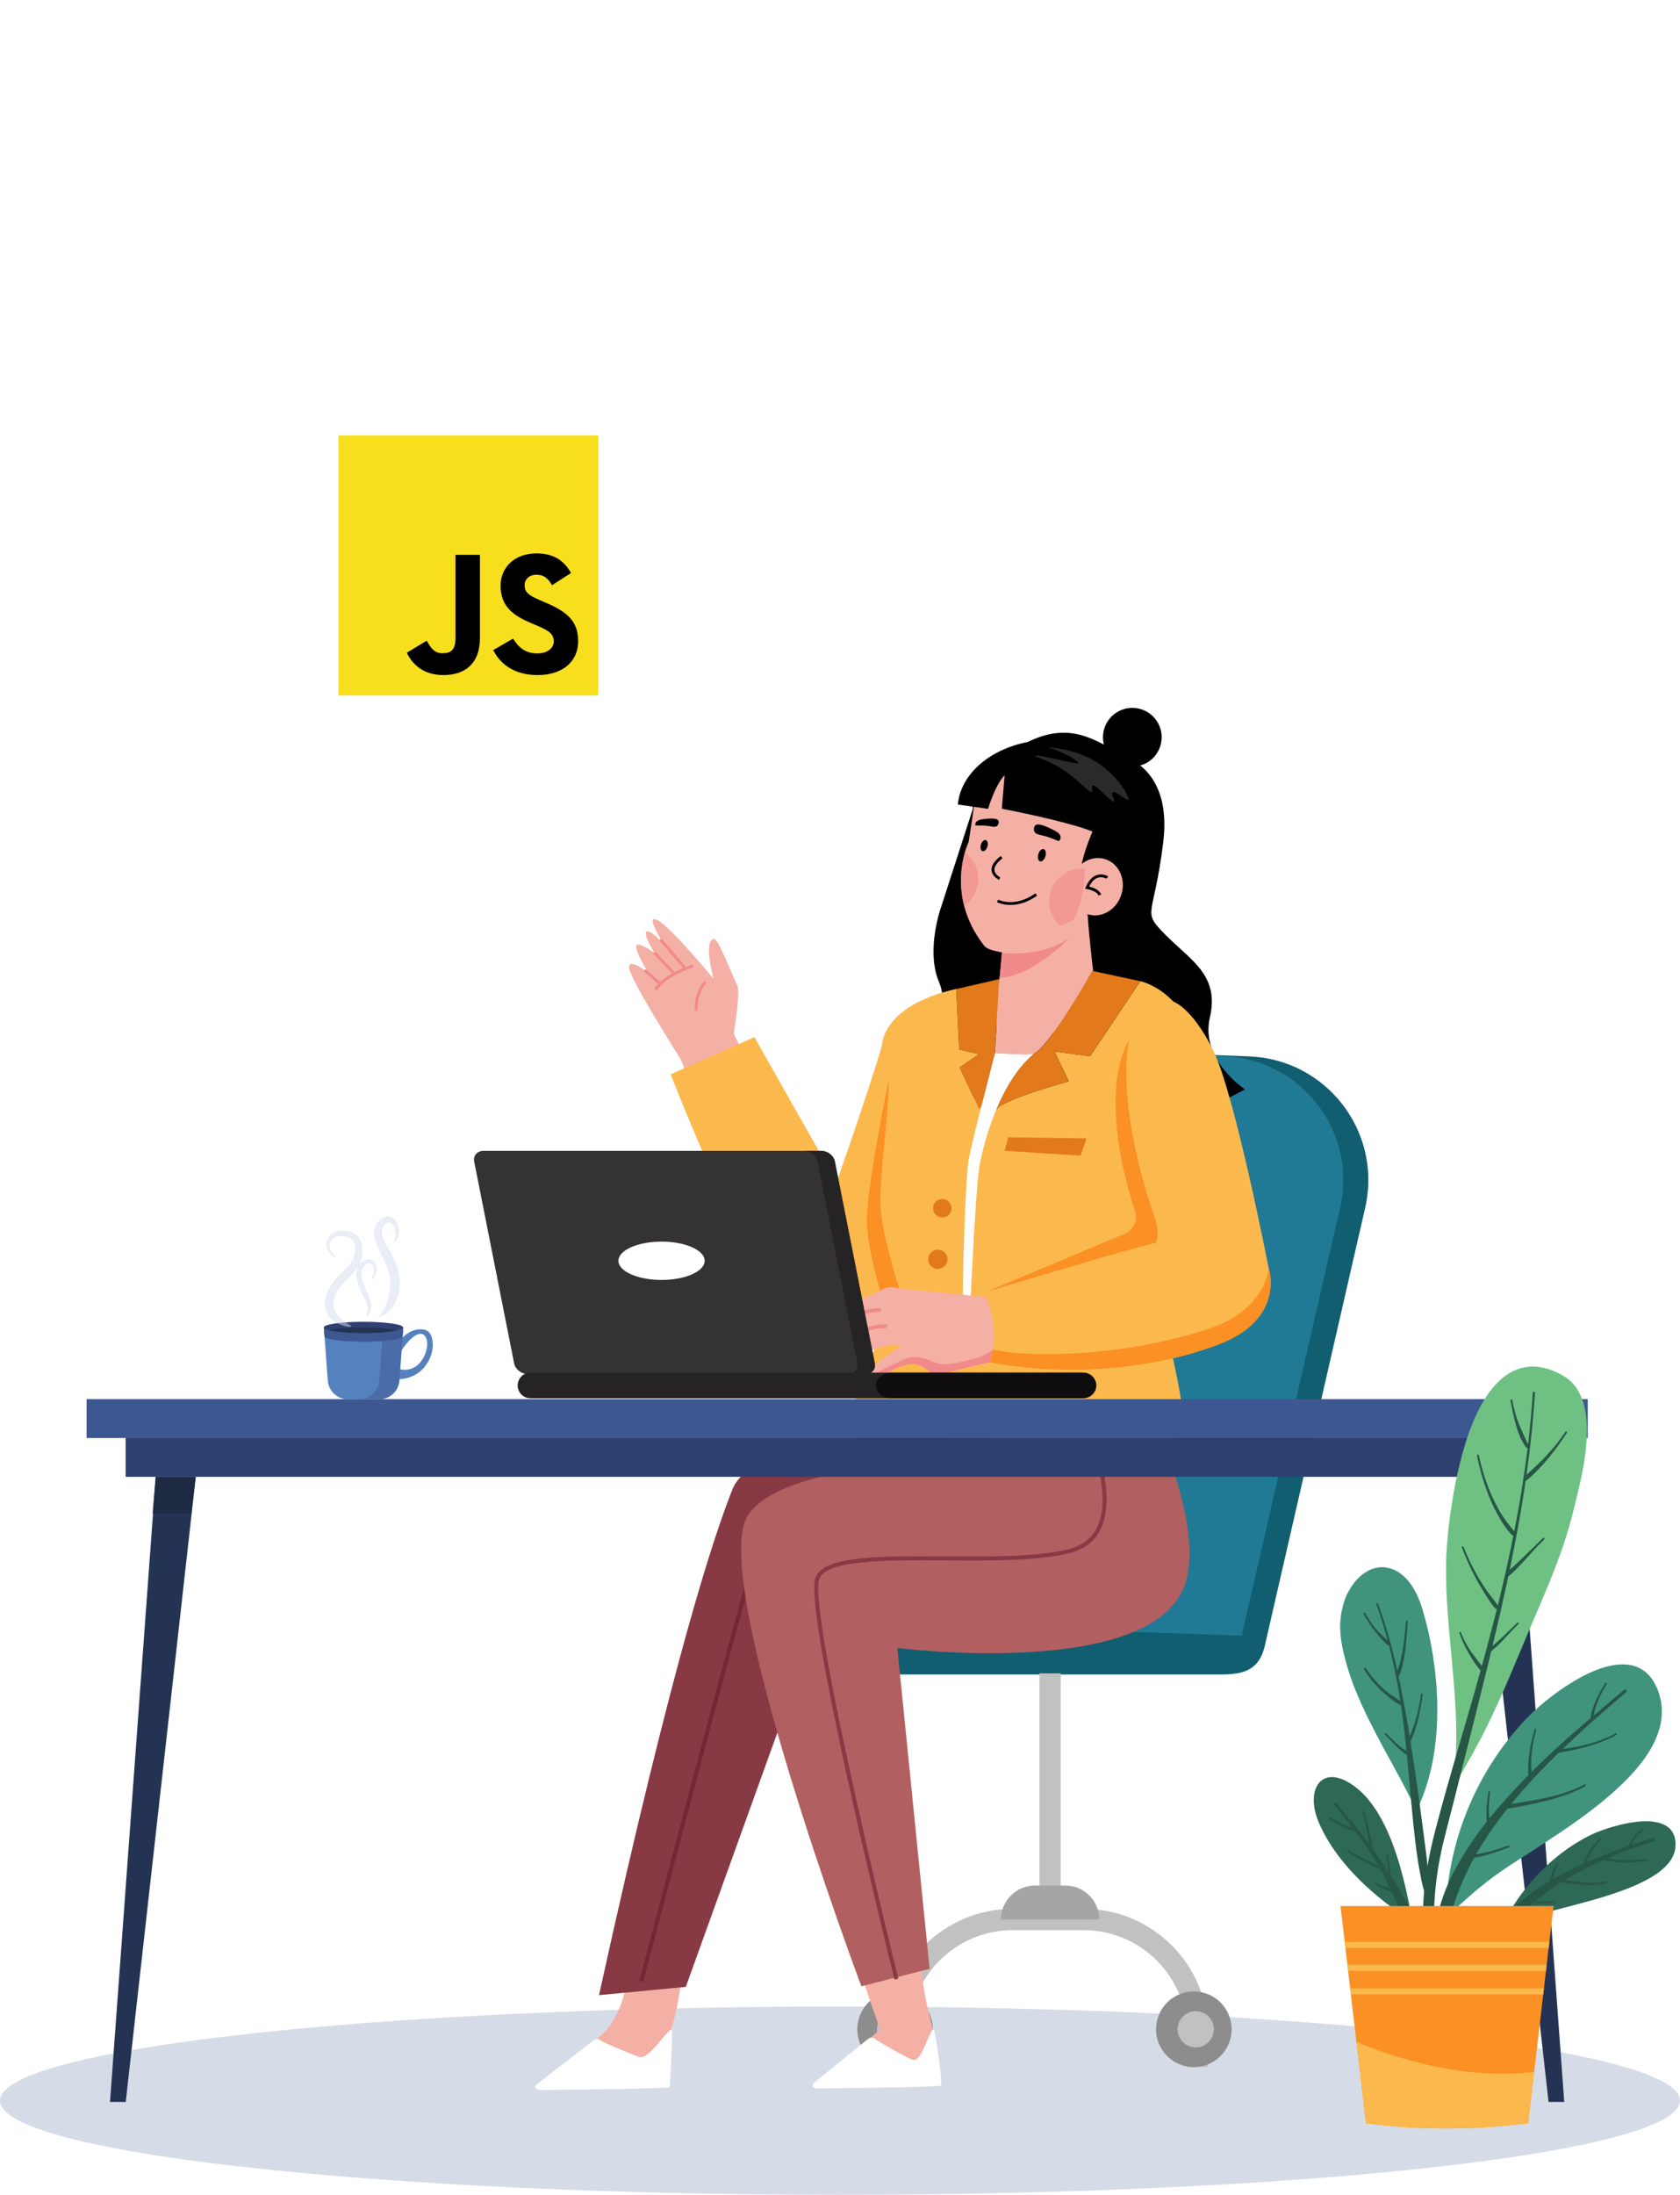 <?xml version="1.0" encoding="UTF-8"?>
<svg xmlns="http://www.w3.org/2000/svg" xmlns:xlink="http://www.w3.org/1999/xlink" id="Layer_1" data-name="Layer 1" viewBox="0 0 392 512">
  <defs>
    <style>
      .cls-1 {
        fill: #000;
      }

      .cls-1, .cls-2, .cls-3, .cls-4, .cls-5, .cls-6, .cls-7, .cls-8, .cls-9, .cls-10, .cls-11, .cls-12, .cls-13, .cls-14, .cls-15, .cls-16, .cls-17, .cls-18, .cls-19, .cls-20, .cls-21, .cls-22, .cls-23, .cls-24, .cls-25, .cls-26, .cls-27, .cls-28, .cls-29, .cls-30, .cls-31, .cls-32, .cls-33, .cls-34 {
        stroke-width: 0px;
      }

      .cls-2 {
        fill: #353234;
      }

      .cls-35 {
        opacity: .31;
      }

      .cls-3 {
        fill: #333;
      }

      .cls-4 {
        fill: #722935;
      }

      .cls-36 {
        opacity: .5;
      }

      .cls-5 {
        fill: #0f0d0f;
      }

      .cls-6 {
        fill: #243354;
      }

      .cls-37 {
        opacity: .6;
      }

      .cls-7 {
        fill: #fb9024;
      }

      .cls-8 {
        fill: #e2791a;
      }

      .cls-9 {
        fill: #262325;
      }

      .cls-10 {
        fill: #f5b0a6;
      }

      .cls-11 {
        filter: url(#drop-shadow-28);
      }

      .cls-11, .cls-28 {
        fill: #fff;
      }

      .cls-12 {
        fill: #a5a5a5;
      }

      .cls-13 {
        fill: #ededed;
      }

      .cls-14 {
        fill: #2f4171;
      }

      .cls-15 {
        fill: #5681bf;
      }

      .cls-16 {
        fill: #105e70;
      }

      .cls-17 {
        fill: #207a96;
      }

      .cls-18 {
        fill: #6fc183;
      }

      .cls-19 {
        fill: #1d2a42;
      }

      .cls-20 {
        fill: #2e6857;
      }

      .cls-21 {
        fill: #3d5891;
      }

      .cls-22 {
        fill: #f18a8b;
      }

      .cls-23 {
        fill: #545454;
      }

      .cls-24 {
        fill: #873944;
      }

      .cls-25 {
        fill: #c1c1c1;
      }

      .cls-26 {
        fill: #d1dbed;
      }

      .cls-27 {
        fill: #8d8d8d;
      }

      .cls-29 {
        fill: #40947e;
      }

      .cls-30 {
        fill: #f7df1e;
      }

      .cls-31 {
        fill: #275647;
      }

      .cls-32 {
        fill: #b15f60;
      }

      .cls-33 {
        fill: #fbb94d;
      }

      .cls-34 {
        fill: #7a8db0;
      }
    </style>
    <filter id="drop-shadow-28" filterUnits="userSpaceOnUse">
      <feOffset dx="4" dy="4"></feOffset>
      <feGaussianBlur result="blur" stdDeviation="5"></feGaussianBlur>
      <feFlood flood-color="#121d32" flood-opacity=".59"></feFlood>
      <feComposite in2="blur" operator="in"></feComposite>
      <feComposite in="SourceGraphic"></feComposite>
    </filter>
  </defs>
  <circle class="cls-11" cx="109.3" cy="131.89" r="64.79"></circle>
  <path class="cls-28" d="M124.25,185.93c4.06,6.04,8.4,11.9,13.01,17.53-.17-6.61-.34-13.22-.14-20.33-3.96.75-7.91,1.51-12.87,2.8Z"></path>
  <g>
    <g class="cls-35">
      <path class="cls-34" d="M0,489.96c0,4.01,9.61,7.78,26.38,11.01,2.54.49,5.25.97,8.12,1.44.81.13,1.63.26,2.47.39.58.09,1.17.18,1.76.27,0,0,0,0,.01,0,.27.04.54.08.81.12.14.02.28.04.42.06.73.11,1.47.21,2.22.32.09.01.18.03.28.04.27.04.55.08.82.11.1.02.2.03.31.04.39.06.79.11,1.19.16,35.95,4.88,90.34,7.99,151.21,7.99,108.25,0,196-9.83,196-21.96s-87.75-21.96-196-21.96c-60.39,0-114.41,3.06-150.36,7.88-1.6.21-3.16.43-4.68.65-.22.03-.44.06-.66.1-1.72.25-3.39.51-5.01.77-.73.12-1.45.23-2.16.35-2.49.42-4.86.84-7.1,1.28-.21.04-.42.08-.62.12-.41.08-.82.16-1.22.24-1.4.29-2.75.58-4.04.87-.74.17-1.45.33-2.15.5-.28.07-.55.13-.82.2-1.98.49-3.81,1-5.47,1.51-7.57,2.34-11.7,4.86-11.7,7.49Z"></path>
    </g>
    <g>
      <path class="cls-16" d="M291.64,246.39l-42.83-1.59-34.54,129.8-14.62,4.87c-4.77,0,5.22,6.31,5.22,11.08h6.93s73.17,0,73.17,0c6.02,0,9.17-1.52,10.32-7.43l23.41-102.12c3.52-17.4-9.33-33.83-27.06-34.6Z"></path>
      <path class="cls-17" d="M289.73,381.49l-76.77-2.65,15.04-117.82c1.38-9.54,9.75-16.5,19.38-16.13l38.42,1.49c17.73.77,30.58,17.21,27.06,34.6l-23.13,100.5Z"></path>
      <g>
        <path class="cls-25" d="M207.25,482.12h4.96v-7.88c0-13.26,10.79-24.05,24.05-24.05h16.64c13.26,0,24.05,10.79,24.05,24.05v7.88h4.96v-7.88c0-16-13.02-29.02-29.02-29.02h-16.64c-16,0-29.02,13.02-29.02,29.02v7.88Z"></path>
        <g>
          <circle class="cls-27" cx="208.85" cy="473.3" r="8.82"></circle>
          <path class="cls-25" d="M213.08,473.3c0-2.34-1.9-4.23-4.23-4.23s-4.23,1.9-4.23,4.23,1.9,4.23,4.23,4.23,4.23-1.9,4.23-4.23Z"></path>
        </g>
        <rect class="cls-25" x="242.54" y="390.29" width="4.96" height="56.54"></rect>
        <path class="cls-12" d="M256.5,447.71h-22.94c0-4.39,3.56-7.94,7.94-7.94h7.06c4.39,0,7.94,3.56,7.94,7.94h0Z"></path>
        <g>
          <circle class="cls-27" cx="278.56" cy="473.3" r="8.82"></circle>
          <path class="cls-25" d="M283.23,473.3c0-2.34-1.9-4.23-4.23-4.23s-4.23,1.9-4.23,4.23,1.9,4.23,4.23,4.23,4.23-1.9,4.23-4.23Z"></path>
        </g>
      </g>
    </g>
    <g>
      <g>
        <path class="cls-10" d="M174.34,247.57l-12.95,6.62c-1.45-4.36-2.45-7.27-2.89-7.64,0,0-11.22-17.75-11.68-20.63-.45-2.84,4.31.84,4.45.95-.08-.13-2.62-4.15-2.84-5.98-.22-1.86,4.25,1.33,4.25,1.33,0,0-2.82-4.58-1.77-4.95,1.02-.36,3.8,2.78,3.94,2.95-.17-.28-4.61-7.4-1.36-5.57,3.28,1.84,12.78,13.35,12.96,13.57-.06-.22-2.34-8.98.14-9.23,1-.1,3.73,7.27,5.44,10.86.8,1.69-.84,11.2-.84,11.2l3.15,6.51Z"></path>
        <g>
          <rect class="cls-22" x="156.75" y="217.99" width=".7" height="9.22" transform="translate(-107.24 156.62) rotate(-40.77)"></rect>
          <rect class="cls-22" x="154.75" y="221.25" width=".7" height="7.01" transform="translate(-112.13 168.52) rotate(-43.51)"></rect>
          <rect class="cls-22" x="151.87" y="225.47" width=".7" height="4.83" transform="translate(-119.47 192.01) rotate(-48.74)"></rect>
          <path class="cls-22" d="M153.23,231.01c2.4-3.6,8.6-5.38,8.66-5.4l-.19-.67c-.07.02-1.64.47-3.55,1.39-2.58,1.24-4.43,2.69-5.51,4.3l.58.39Z"></path>
          <path class="cls-22" d="M162.07,235.78l.7-.02c-.07-2.31.5-3.95,1-4.92.53-1.05,1.09-1.56,1.1-1.56l-.47-.52c-.1.09-2.46,2.26-2.32,7.02Z"></path>
        </g>
      </g>
      <path class="cls-33" d="M194.47,274.45l-18.45-32.56-19.53,8.68s21.71,56.07,30.75,57.88c9.04,1.81,13.38.72,14.11-3.26.72-3.98-6.87-30.75-6.87-30.75Z"></path>
      <g>
        <path class="cls-10" d="M160.49,447.99c-1.53,18.39-3.26,23.98-4.95,28.48-1.69,4.5-30.94,9.8-28.93,8.9,5.42-2.43,14.63-11.63,14.63-11.63,0,0,6.72-6.58,4.96-20.2l14.3-5.55Z"></path>
        <path class="cls-28" d="M138.52,475.86l-13.28,10.29c-.68.48-.2,1.3.78,1.3,0,0,30.19-.25,30.23-.65.26-2.49.75-13.4.45-13.4-1.12,0-5.28,7.12-7.53,6.37-1.51-.5-8.4-3.36-9.02-3.87-.41-.35-1.17-.36-1.63-.04Z"></path>
        <path class="cls-24" d="M139.76,465.34l20.26-1.93,29.8-82.7s63.29,4.48,66.53-11c3.24-15.47-.53-39.66-.53-39.66l-54.52-1.27-2.03,8.17s-24.42.36-28.38,10.44c-3.96,10.07-13.33,37.02-31.12,117.94Z"></path>
        <path class="cls-4" d="M150.1,462.21c.24-.9,23.66-90.14,26.51-98.71,1.62-4.86,19.21-4.58,34.73-4.33,11.39.18,22.14.36,28.19-1.15,3.2-.8,5.4-2.44,6.53-4.86,2.82-6.05-1.76-15.47-3.72-19.5-.38-.77-.77-1.58-.8-1.76,0,.01,0,.02,0,.03h-.94c0,.29.21.75.89,2.14,1.9,3.9,6.35,13.05,3.71,18.69-1.01,2.16-2.99,3.62-5.9,4.35-5.93,1.48-16.63,1.31-27.95,1.13-17.38-.28-33.8-.55-35.64,4.97-2.87,8.6-26.3,97.87-26.53,98.77l.91.24Z"></path>
        <path class="cls-10" d="M251.38,331.72s-48.36,13.38-65.94,25.62c-17.58,12.24,19.94,116.06,19.94,116.06,0,0-6.06,4.92-13.79,11.69-1.65,1.45,18.13-1.87,22.74-3.24,3.92-1.17,5.64.08,2.38-12.4-4.63-17.71-8.35-96.76-9.11-98.66-.77-1.9,63.01,12.16,62.3-5.32-.71-17.48-18.52-33.74-18.52-33.74Z"></path>
        <path class="cls-28" d="M202.61,475.5l-12.7,10.3c-.65.48-.19,1.3.74,1.3,0,0,28.88-.27,28.92-.67.25-2.49-1.43-13.07-1.72-13.07-1.07,0-2.74,7.83-4.9,7.08-1.45-.5-8.2-4.39-8.78-4.9-.39-.35-1.12-.36-1.56-.04Z"></path>
        <path class="cls-32" d="M266.32,324.8s15.04,29.09,10.31,44.33c-7.1,22.88-67.25,15.24-67.25,15.24l7.53,74.83-15.92,4.07s-35.95-95.65-26.47-109.86c7.49-11.23,38.86-11.58,42.84-12.82,5.69-1.79,6.36-16.94,6.36-16.94l42.6,1.14Z"></path>
        <path class="cls-24" d="M208.7,461.72l.91-.23c-.21-.85-20.93-84.6-18.51-93.06,1.33-4.67,15.67-4.58,29.52-4.49,10.84.07,22.04.14,29.26-1.8,3.31-.89,5.66-2.78,7-5.61,1.84-3.9,1.76-9.58-.24-16.86-1.58-5.75-3.94-10.93-4.83-12.87-.18-.39-.33-.73-.36-.81l-.89.3c.04.12.14.35.4.9,7.61,16.67,6.96,24.94,5.08,28.94-1.21,2.58-3.36,4.29-6.39,5.11-7.1,1.9-18.24,1.83-29.01,1.77-15.51-.1-28.9-.18-30.43,5.17-2.49,8.7,17.65,90.09,18.51,93.55Z"></path>
      </g>
      <g>
        <g>
          <path class="cls-1" d="M214.53,249.95c16.28,14.18,69.48,8.77,69.48,8.77l-3.56-6.76,5.5,4.5,4.56-2.37s-10.51-6.87-8.21-16.75c2.29-9.88-4.36-13.27-10.25-19.2-5.9-5.93-2.79-3.73-.62-21.8,1.7-14.18-5.63-18.57-8.86-19.81-1.22-.47-2.34-1.16-3.34-1.99h0c-6.1-3.27-12.42-6.72-23.89,1.16-6.19,4.25-8.46,9.83-8.36,13l-7.33,22.67s-3.76,10.25-.51,17.77c3.25,7.52-4.6,20.81-4.6,20.81Z"></path>
          <path class="cls-1" d="M257.68,169.89c1.14-3.61,4.98-5.61,8.59-4.47,3.61,1.14,5.61,4.98,4.47,8.59-1.14,3.61-4.98,5.61-8.59,4.47-3.61-1.14-5.61-4.98-4.47-8.59Z"></path>
        </g>
        <g>
          <path class="cls-33" d="M207.57,305.3l-5.26,14.06-3.48,9.3c1.62,2,4.76,3,8.34,3.42,8.04.96,18.28-.99,18.28-.99,0,0,11.98,9.95,29.05,10.56,17.06.61,21.74-8.94,21.74-8.94,0,0,.2-5.51-4.67-24.8-4.88-19.3,9.41-43.2,7.99-59.86-1.42-16.66-13.48-19.21-13.48-19.21l-11.74,17.51-8.3-1.11,3.34,6.98s-14.78,3.95-16.8,6.48c-.04.05-.08.1-.12.14,2.07-4.91,4.96-9.85,8.81-13.07-.71.41-9.12-.18-9.12-.18,0,0-1.56,6-3.12,12.23-.35.53-.56.85-.56.85l-4.53-9.7,4.53-3.09-4.66-1.13-.69-14.1c-17.58,3.98-17.36,13.29-17.36,13.29-2.82,9.86-11.89,35.75-14.26,42.47l5.9,17.84,1.95,6.13c5.19-1.88,8.23-5.09,8.23-5.09Z"></path>
          <polygon class="cls-8" points="235.26 265.26 234.38 268.4 252.14 269.53 253.52 265.51 235.26 265.26"></polygon>
          <path class="cls-7" d="M262.46,287.76l-32.8,13.73s35.06-10.65,39.99-11.56c0,0,1.3-1.69-.39-6.49-1.69-4.8-8.44-25.45-5.84-40.77,0,0-7.89,10.89,1.43,39.93.67,2.08-.38,4.31-2.39,5.16Z"></path>
          <path class="cls-10" d="M232.14,245.6s8.41.59,9.12.18c4.07-2.35,13.44-19.08,13.59-19.34-.16.2-11.34,13.62-13.56,13.85-1.28.13-3.17.11-4.56.07-1.01-.03-1.83-.84-1.86-1.86l-1.72-10.15-1,17.24Z"></path>
          <path class="cls-28" d="M225.89,315.6s1.59-37.39,2.63-43.52c1.04-6.13,4.93-19.77,12.74-26.3-.71.41-9.12-.18-9.12-.18,0,0-5.26,20.24-6.14,24.95-.48,2.58-1.28,18.91-1.38,33.89-.04,5.95,1.27,11.16,1.27,11.16Z"></path>
          <path class="cls-8" d="M217.72,281.8c0,1.19.96,2.15,2.15,2.15s2.15-.96,2.15-2.15-.96-2.15-2.15-2.15-2.15.96-2.15,2.15Z"></path>
          <circle class="cls-8" cx="218.84" cy="293.7" r="2.25" transform="translate(-61.62 58.14) rotate(-13.28)"></circle>
          <path class="cls-7" d="M209.85,300.53s-4.21-12.69-4.42-19.75c-.21-7.06,2.14-22.24,1.92-28.87,0,0-5.56,26.97-5.06,33.95.5,6.98,3.21,15.68,3.21,15.68l3.46,1.67.88-2.68Z"></path>
          <path class="cls-13" d="M249.26,224.78s-7,12.23-11.87,13.19c0,0,9.14-.44,11.87-13.19Z"></path>
        </g>
        <g>
          <path class="cls-33" d="M230.08,302.47c2.09,5.16,2.02,9.54,1.61,12.27-.28,1.85-.71,2.93-.73,2.98h0c17.53,3.38,37.65,1.82,53.37-4.15,15.71-5.97,11.69-17.79,11.69-17.79,0,0-7.92-40.77-12.98-50.9-5.06-10.13-9.35-11.3-9.35-11.3,0,0-8.1-.88-10.26,9.09-2.6,15.32,4.16,35.97,5.84,40.77,1.69,4.8.39,6.49.39,6.49-4.93.91-39.99,11.56-39.99,11.56.15.33.29.66.42.98Z"></path>
          <path class="cls-10" d="M210.49,313.77s-7.2,4.5-7.84,6.55l.39,1.05.38,1.01s6.43-4.5,9.64-4.24c3.21.26,3.98,3.08,6.68,2.31,2.7-.77,11.21-2.73,11.21-2.73h0c.02-.05.45-1.12.72-2.95.41-2.72.49-7.12-1.6-12.3h-.44s-19.79-1.94-19.79-1.94c0,0-2.31-.77-3.73.13-1.41.9-8.74,3.6-8.74,3.6l3.73,11.69s3.47-1.54,4.88-1.93c1.41-.38,4.5-.26,4.5-.26Z"></path>
          <path class="cls-22" d="M203.05,321.37l.38,1.01s6.43-4.5,9.64-4.24c3.21.26,3.98,3.08,6.68,2.31,2.7-.77,11.21-2.73,11.21-2.73h0c.02-.05.45-1.12.72-2.95-.96.74-2.31,1.53-4.14,2.06-4.56,1.35-7.45,1.68-9.19,1.01-1.74-.66-4.72-2.32-8.12-.5-2.68,1.44-5.76,2.46-7.19,4.02Z"></path>
          <path class="cls-22" d="M199.36,307.73c2.17-1.79,6.11-1.81,6.15-1.81v-.88c-.17,0-4.29.02-6.71,2.01l.56.68Z"></path>
          <path class="cls-22" d="M200.38,311.78c1.76-2.13,6.58-2.03,6.63-2.03l.02-.88c-.22,0-5.3-.11-7.33,2.35l.68.56Z"></path>
          <path class="cls-7" d="M230.96,317.72c17.53,3.38,37.65,1.82,53.37-4.16,15.71-5.97,11.69-17.79,11.69-17.79,0,0-.63,9.42-12.99,13.78-19.31,6.82-42.84,7.28-51.34,5.18-.28,1.85-.71,2.93-.73,2.98h0Z"></path>
        </g>
        <g>
          <g>
            <path class="cls-3" d="M255.51,195.84l.07-.64c-6.6-.77-12.29-4.37-14.84-9.41-2.99-5.92-.44-11.22.41-12.7l-.56-.32c-.89,1.55-3.56,7.11-.43,13.32,2.64,5.23,8.52,8.98,15.34,9.77Z"></path>
            <path class="cls-10" d="M250.6,173.87c-12.04-3.32-20.28,3.08-23.32,14.12,0,0-1.13,7.76-1.26,8.34-.02.08-5.84,12.04,3.56,24.17.53.69,1.39.97,2.25,1.2,18.03,4.78,20.61-13.19,20.61-13.19.39-.87,8.86-9.05,9.12-9.99,3.05-11.04,1.07-21.32-10.97-24.64Z"></path>
            <path class="cls-10" d="M254.72,202.19l-2.47,25.84-15.92-1.52c.03-.13.04-.25.06-.38l2.43-25.45,15.9,1.52Z"></path>
            <path class="cls-1" d="M234.41,180.79l-.65,7.83s14.9,2.83,21.15,5.32c0,0-4.87,11.02-1.75,12.49,0,0,12.66.58,11.48-15.5-1.18-16.08-13.54-18.76-22.26-18.17-8.71.59-18.04,6.26-18.89,14.88l7.06,1.01s1.63-5.55,3.87-7.86Z"></path>
            <path class="cls-1" d="M234.95,211.02c-1.4-.13-2.26-.57-2.34-.61l.31-.58c.16.08,3.85,1.94,8.68-1.47l.38.54c-2.84,2-5.33,2.29-7.03,2.13Z"></path>
            <path class="cls-1" d="M241.63,192.45c.93-.77,4.93,1.52,5.09,1.65,1.22.92.66,1.75.43,2.02-.13.16-.59-.16-1.76-.6-2.49-.94-3.64-.71-4.03-1.56-.23-.5-.11-1.2.26-1.51Z"></path>
            <path class="cls-1" d="M232.94,191.37c-.47-.88-4-.25-4.16-.21-1.21.32-1.27,1.02-1.18,1.3.05.16.5.06,1.53.08,2.19.05,3,.59,3.55.06.33-.31.46-.88.27-1.23Z"></path>
            <path class="cls-1" d="M233.1,205.21c-.06-.03-1.58-.76-1.73-2.17-.11-1.09.61-2.23,2.15-3.39l.4.53c-1.32,1-1.97,1.97-1.89,2.79.11,1.05,1.34,1.64,1.36,1.65l-.28.6Z"></path>
            <g>
              <path class="cls-10" d="M261.64,208.68c-1.14,3.55-4.66,5.59-7.86,4.56-3.2-1.03-4.88-4.74-3.74-8.29,1.14-3.55,4.66-5.59,7.86-4.56,3.2,1.03,4.88,4.74,3.74,8.29Z"></path>
              <path class="cls-1" d="M256.31,208.87c-.34-.95-2.06-1.41-2.7-1.51l-.42-.07.17-.39c.64-1.52,1.52-2.46,2.6-2.81,1.37-.44,2.54.26,2.59.29l-.34.56s-.97-.57-2.05-.23c-.8.26-1.48.96-2.02,2.07.78.19,2.38.7,2.8,1.86l-.62.22Z"></path>
            </g>
            <g class="cls-37">
              <path class="cls-22" d="M252.57,208.54c.57-2.84.57-5.92.57-5.92-4.21-.4-7.95,2.68-8.35,6.89-.31,3.22,1.43,6.15,4.14,7.54,2.98-3.92,3.64-8.51,3.64-8.51Z"></path>
              <path class="cls-22" d="M225.14,198.78c-.76,2.65-1.54,7.21-.18,12.48,1.8-1.24,3.06-3.23,3.28-5.58.27-2.79-1-5.36-3.11-6.9Z"></path>
            </g>
            <path class="cls-1" d="M243.93,199.72c-.23.79-.8,1.32-1.25,1.18-.46-.14-.64-.89-.41-1.67.23-.79.8-1.32,1.25-1.18.46.14.64.89.41,1.67Z"></path>
            <path class="cls-1" d="M230.39,197.46c-.21.72-.72,1.2-1.14,1.07-.42-.12-.58-.81-.37-1.52.21-.72.72-1.2,1.14-1.08.42.12.58.81.37,1.52Z"></path>
            <g class="cls-36">
              <path class="cls-23" d="M244.71,174.38c-.44-.14,5.05.11,9.83,2.61,6.11,3.2,9.19,9.17,8.76,9.58-.33.32-3.13-2.29-3.7-1.75-.4.37.63,1.88.33,2.1-.53.4-4.32-4.19-5.05-3.69-.32.22.25,1.22-.07,1.46-.6.45-3.06-2.76-6.9-5.26-3.51-2.29-6.46-2.86-6.37-3.14.16-.52,9.92,2.14,10.05,1.69.11-.38-2.62-2.26-6.86-3.6Z"></path>
            </g>
          </g>
          <path class="cls-10" d="M255.26,228.19c.34,3.02-.01,5.35.53,5.94-8.69,8.53-27.47,15.35-22.91-4,0,0,.36-1.1.97-8.54l19.93-8.34c.36,5.44,1.06,11.3,1.48,14.95Z"></path>
          <path class="cls-22" d="M233.77,222.23s9.35,1.21,15.83-3.52c0,0-8.57,9.02-16.32,9.35l.48-5.83Z"></path>
        </g>
        <path class="cls-8" d="M232.45,258.85s.08-.09.12-.14c2.02-2.53,16.8-6.48,16.8-6.48l-3.34-6.98,8.3,1.11,11.74-17.51-10.32-2.21s0,0,0,0l-.89-.19h0c-.13.23-9.51,16.98-13.59,19.34-3.84,3.22-6.74,8.15-8.81,13.07Z"></path>
        <path class="cls-8" d="M223.8,244.77l4.66,1.13-4.53,3.09,4.53,9.7s.21-.32.56-.85c1.56-6.23,3.12-12.23,3.12-12.23l1-17.24-10.04,2.31.69,14.1Z"></path>
      </g>
    </g>
    <g>
      <g>
        <path class="cls-2" d="M201.92,320.49h-78.76c-1.49,0-2.92-1.11-3.19-2.48l-9.33-47.11c-.27-1.37.72-2.48,2.21-2.48h78.76c1.49,0,2.92,1.11,3.19,2.48l9.33,47.11c.27,1.37-.72,2.48-2.21,2.48Z"></path>
        <path class="cls-9" d="M255.79,323.14c0,.82-.33,1.57-.87,2.11-.55.54-1.3.88-2.13.88H123.78c-1.66,0-2.99-1.35-2.99-2.99,0-.82.33-1.57.87-2.13.55-.54,1.3-.87,2.13-.87h129.01c1.66,0,2.99,1.33,2.99,2.99Z"></path>
        <path class="cls-5" d="M255.79,323.14c0,.82-.38,1.57-1.01,2.11-.65.54-1.52.88-2.48.88h-44.39c-1.94,0-3.49-1.35-3.49-2.99,0-.82.38-1.57,1.01-2.13.63-.54,1.5-.87,2.48-.87h44.39c1.94,0,3.49,1.33,3.49,2.99Z"></path>
        <path class="cls-9" d="M201.91,320.49h-4.05c1.5,0,2.48-1.12,2.21-2.48l-9.33-47.11c-.27-1.38-1.7-2.48-3.19-2.48h4.05c1.49,0,2.92,1.1,3.19,2.48l9.33,47.11c.27,1.36-.72,2.48-2.21,2.48Z"></path>
      </g>
      <ellipse class="cls-28" cx="154.36" cy="294.06" rx="10.06" ry="4.47"></ellipse>
    </g>
    <g>
      <rect class="cls-21" x="20.2" y="326.33" width="350.27" height="9.06"></rect>
      <rect class="cls-14" x="29.32" y="335.39" width="332.03" height="9.06"></rect>
      <g>
        <polygon class="cls-6" points="29.34 490.25 25.67 490.25 36.33 344.45 45.68 344.45 29.34 490.25"></polygon>
        <polygon class="cls-19" points="45.68 344.45 44.59 352.96 35.62 352.96 36.33 344.45 45.68 344.45"></polygon>
      </g>
      <g>
        <polygon class="cls-6" points="361.33 490.25 364.99 490.25 354.33 344.45 344.98 344.45 361.33 490.25"></polygon>
        <polygon class="cls-19" points="344.98 344.45 346.08 352.96 355.04 352.96 354.33 344.45 344.98 344.45"></polygon>
      </g>
    </g>
    <g>
      <g>
        <path class="cls-18" d="M358.88,318.81c-1.05-.12-2.14-.09-3.16.1-1.2.22-2.35.66-3.43,1.3-.64.38-1.18.75-1.65,1.14-.57.46-1.08.98-1.51,1.42-.86.9-1.66,1.93-2.46,3.17-1.5,2.34-2.8,5.09-3.99,8.43-.48,1.35-.93,2.81-1.46,4.72-.44,1.59-.84,3.22-1.23,4.99-.61,2.76-1.12,5.73-1.62,9.32-.35,2.57-.62,5.11-.79,7.57-.06.88-.11,1.76-.14,2.64-.08,2.89-.03,6.05.17,9.66.2,3.64.54,7.34.87,10.91.12,1.27.24,2.55.35,3.82.43,4.77.85,9.84.95,14.83.07,3.93-.07,7.47-.42,10.82l-.1.17v.02s-.01,0-.01,0l-.04.08h0s-.05.08-.05.08h0s.02-.02.02-.02c-.08.12-.15.24-.22.36-.1.17-.16.32-.13.53.03.18.13.34.27.45.1.07.22.12.34.14.06,0,.13,0,.19,0,.16-.02.36-.12.45-.27.16-.28.32-.55.48-.83.36-.64.73-1.27,1.1-1.9.45-.78.91-1.55,1.35-2.34.72-1.29,1.46-2.66,2.33-4.3,1.35-2.58,2.74-5.44,4.25-8.74,1.72-3.77,3.35-7.66,4.92-11.42.93-2.23,1.87-4.47,2.82-6.69l.08-.18c2.56-5.92,5.2-12.05,7.32-18.26.95-2.78,1.79-5.7,2.59-8.95l.25-1c.3-1.23.61-2.47.89-3.7.74-3.23,1.62-7.49,1.78-11.89.08-2.27-.03-4.23-.36-5.99-.17-.93-.42-1.85-.76-2.76-.3-.8-.7-1.59-1.23-2.41-.44-.69-1.02-1.33-1.76-1.98-.7-.61-1.54-1.07-2.26-1.45-1.37-.72-2.8-1.23-4.26-1.5-.23-.04-.46-.08-.69-.1h0Z"></path>
        <path class="cls-29" d="M323.29,365.56c-.23-.03-.47-.04-.71-.04-.3,0-.66.01-1.02.07-.34.05-.67.13-1.06.25-.53.15-1.06.39-1.58.7-.63.37-1.17.76-1.64,1.2-1.01.92-1.88,2.07-2.67,3.52-.69,1.26-1.21,2.75-1.56,4.56-.34,1.67-.43,3.48-.27,5.39.09,1.12.29,2.21.47,3.12.2.98.45,2.02.81,3.35.63,2.27,1.38,4.49,2.25,6.62,1.85,4.55,4.08,8.85,6.21,12.82.65,1.2,1.3,2.39,1.95,3.58,1.57,2.87,3.2,5.85,4.69,8.83.25.5.49.99.73,1.49.01.04.03.08.05.11l.06.12.06.12c.04.09.13.15.23.17.05,0,.1,0,.14-.02.04-.01.07-.04.09-.06.25,0,.49-.17.6-.41,3.44-7.72,4.8-17.09,4.05-27.83-.16-2.25-.43-4.59-.83-7.13-.36-2.29-.82-4.61-1.38-6.87-.27-1.1-.56-2.21-.88-3.28-.38-1.31-.75-2.36-1.15-3.3-.38-.88-.85-1.77-1.41-2.65-.44-.69-.94-1.32-1.48-1.88-1.12-1.15-2.31-1.91-3.56-2.27-.42-.12-.8-.2-1.18-.24h0Z"></path>
        <path class="cls-20" d="M311.43,414.51c-.34-.04-.66-.05-.98-.03-.61.04-1.22.23-1.75.56-.49.29-.91.71-1.25,1.24-.68,1.06-.97,2.41-.89,4.13.08,1.64.56,3.39,1.53,5.5.87,1.9,1.96,3.78,3.34,5.75,1.24,1.77,2.66,3.5,4.33,5.29,3.38,3.61,7.5,7.04,12.24,10.19.06.04.12.06.18.07.11.2.29.33.5.36.05,0,.1,0,.15,0,.15-.02.29-.11.39-.24.09-.13.13-.28.1-.42-.74-4.13-1.55-7.75-2.49-11.06-1.28-4.55-2.67-8.14-4.36-11.3-.95-1.77-1.98-3.35-3.08-4.7-1.25-1.54-2.68-2.83-4.24-3.83-1.31-.85-2.55-1.35-3.71-1.49h0Z"></path>
        <path class="cls-29" d="M379.75,388.26c-.26-.03-.53-.05-.8-.06-1.27-.04-2.61.13-4.11.53-1.38.37-2.79.89-4.31,1.62-1.35.64-2.74,1.41-4.27,2.37-1.3.82-2.64,1.74-3.97,2.75-2.28,1.72-4.33,3.51-6.09,5.33-1.44,1.48-2.87,3.13-4.37,5.05-1.44,1.84-2.81,3.8-4.09,5.84-2.48,3.98-4.57,8.26-6.21,12.71-2.48,6.74-3.88,13.84-4.17,21.12,0,.06,0,.12.03.17-.03.05-.05.12-.06.19-.02.16.03.32.13.44.1.12.24.21.4.22.13.02.33-.02.44-.13l.17-.17.17-.17c.07-.07.15-.14.23-.21l.12-.1c.23-.2.46-.41.69-.62l.74-.67.74-.68c.95-.86,1.91-1.71,2.89-2.54,1.8-1.53,3.44-2.82,5.01-3.95,1.93-1.39,3.96-2.7,5.93-3.97l.57-.37.49-.31c5.37-3.46,10.91-7.04,16.04-11.03,2.96-2.3,5.46-4.52,7.66-6.77,2.41-2.47,4.25-4.85,5.62-7.29,1.45-2.58,2.25-5.16,2.38-7.66.07-1.34-.06-2.67-.38-3.96-.38-1.54-.98-2.93-1.78-4.14-.37-.56-.84-1.09-1.38-1.59-.46-.42-.98-.78-1.6-1.11-.83-.44-1.79-.73-2.84-.85h0Z"></path>
        <path class="cls-20" d="M385.8,424.87c-.56-.07-1.18-.09-1.88-.09-1.23.01-2.57.16-4.11.45-1.26.24-2.57.56-4.01.99-1.13.34-2.21.72-3.23,1.13-1.55.62-3.01,1.45-4.12,2.1-1.84,1.08-3.7,2.39-5.51,3.89-4.76,3.92-8.89,9.02-11.95,14.75-.02.03-.02.07-.02.1-.23.17-.31.48-.21.75.09.22.29.37.53.4.11.01.22,0,.31-.04l.86-.34c.42-.17.84-.33,1.26-.5l.62-.26c.54-.23,1.08-.45,1.63-.67.56-.22,1.16-.43,1.84-.64,1.35-.42,2.75-.79,4.07-1.14l2.23-.58c2.22-.58,4.53-1.17,6.78-1.8,2.59-.73,5.98-1.73,9.31-3.07,1.54-.62,2.88-1.24,4.07-1.88,1.33-.72,2.43-1.44,3.36-2.2,1-.82,1.76-1.64,2.31-2.52.3-.48.53-.96.69-1.43.17-.5.27-1.04.31-1.61.05-.71,0-1.37-.14-1.97-.14-.59-.36-1.1-.69-1.58-.69-1.02-1.77-1.55-2.56-1.82-.54-.18-1.12-.31-1.78-.39h0Z"></path>
        <path class="cls-31" d="M357.64,324.82c0-.14.16-.25.3-.23.15.02.24.15.23.29-.65,10.14-1.98,20.23-3.77,30.24-.8,4.46-1.68,8.92-2.63,13.35-.95,4.43-1.95,8.85-3,13.25-1.05,4.41-2.12,8.81-3.22,13.2-1.08,4.32-2.14,8.64-3.24,12.95,0,0,0-.01,0-.02-.97,3.81-1.91,7.63-2.88,11.44,0-.02.01-.04.02-.06-.79,3.12-1.6,6.23-2.4,9.34.03-.11.06-.22.08-.33-.9,3.54-1.6,7.13-2.03,10.76-.4,3.36-.58,6.74-.54,10.13.05,2.55.21,5.09.48,7.63.27,2.61.65,5.2,1.07,7.79.11.68-.38,1.33-1.05,1.44-.33.05-.68-.04-.95-.24-.27-.2-.43-.49-.49-.81-1.11-5.79-1.71-11.68-1.64-17.57.04-2.81.21-5.61.55-8.39.36-2.91.87-5.79,1.53-8.64.51-2.24,1.1-4.45,1.7-6.67.59-2.2,1.19-4.4,1.81-6.6,1.24-4.37,2.52-8.73,3.79-13.1,1.27-4.35,2.55-8.7,3.75-13.07.6-2.19,1.21-4.36,1.8-6.55.58-2.17,1.15-4.34,1.71-6.52,0,.03-.01.06-.02.09.12-.49.25-.97.37-1.45,0,.01,0,.02,0,.03,1.06-4.19,2.05-8.4,2.96-12.62.92-4.26,1.78-8.54,2.53-12.84,1.51-8.67,2.62-17.41,3.19-26.19h0ZM339.37,419.53c.01-.06.03-.12.05-.18-.02.06-.03.12-.05.18h0ZM339.41,419.35s.01-.05.02-.07c0,.02-.01.05-.02.07h0ZM348.61,377.81s0-.04.01-.05c0,.02,0,.04-.01.05h0Z"></path>
        <path class="cls-31" d="M321.15,374.18c-.06-.17.1-.31.24-.29.06,0,.12.05.15.13.87,2.39,1.66,4.8,2.36,7.24,1.4,4.84,2.51,9.76,3.44,14.71.47,2.48.94,4.96,1.34,7.46.41,2.49.8,4.99,1.18,7.49.19,1.25.37,2.5.55,3.75.18,1.25.37,2.5.53,3.75.32,2.5.66,5.01,1,7.51.33,2.49.66,4.99.96,7.49.15,1.26.28,2.53.43,3.79.09.69.18,1.37.27,2.06.08.64.16,1.27.18,1.91,0,.19-.01.35-.13.51-.11.14-.26.23-.43.26-.29.05-.6-.12-.72-.39-.14-.34-.25-.69-.36-1.04-.38-1.29-.6-2.63-.85-3.96-.24-1.23-.44-2.47-.62-3.71-.36-2.49-.64-4.99-.9-7.5-.13-1.26-.25-2.51-.36-3.77-.11-1.26-.26-2.51-.37-3.77-.23-2.52-.43-5.05-.68-7.57-.25-2.52-.51-5.03-.81-7.55-.29-2.51-.65-5.01-1.06-7.5-.81-4.96-1.9-9.89-3.3-14.72,0,0,0,0,0,0-.62-2.11-1.29-4.21-2.05-6.28h0ZM323.2,380.51s-.01-.03-.01-.05c0,.02,0,.03.01.05h0Z"></path>
        <path class="cls-31" d="M311.37,420.53c.07-.05.15-.07.22-.06.08,0,.16.05.21.12,2.41,2.77,4.75,5.59,6.95,8.53,1.44,1.93,2.82,3.89,4.14,5.9,1.33,2.02,2.69,4.03,3.89,6.13,1.19,2.07,2.35,4.18,3.27,6.39.45,1.1.88,2.21,1.24,3.34.37,1.19.71,2.39.95,3.62.12.64-.38,1.27-1.01,1.37-.5.08-1.1-.2-1.28-.71-.62-1.74-1.19-3.49-1.8-5.23-.62-1.75-1.27-3.5-1.95-5.23-.68-1.74-1.46-3.44-2.26-5.12-.39-.82-.78-1.65-1.21-2.45-.41-.77-.84-1.51-1.29-2.26,0,0,0,0,0,0,0-.02-.02-.03-.03-.04-.02-.03-.03-.05-.05-.08,0,0,0,.02.01.02-1.47-2.44-3.05-4.82-4.74-7.11-1.69-2.3-3.46-4.54-5.32-6.7-.11-.13-.08-.34.05-.44h0ZM321.44,434.87s-.04-.06-.06-.09c.01.02.02.04.04.06,0,.01.01.02.02.03h0Z"></path>
        <path class="cls-31" d="M378.94,394.13c.08-.07.18-.09.27-.08.1.01.19.06.26.14.13.16.09.39-.06.53l-1.11.94c-2.89,2.46-5.76,4.94-8.57,7.49-1.52,1.38-3.02,2.79-4.52,4.21-1.5,1.43-2.99,2.88-4.45,4.36,0,0,.01,0,.02-.02-.01.01-.03.03-.04.04-.03.03-.05.05-.08.08,0,0,0,0,.01-.01-.21.21-.41.42-.61.63-3,3.11-5.9,6.32-8.58,9.7-1.33,1.68-2.6,3.42-3.81,5.19-.6.88-1.18,1.77-1.75,2.67-.53.84-1.05,1.68-1.54,2.54.02-.04.04-.08.06-.12l-.1.19s-.03.06-.05.09c0-.02.02-.03.03-.05-1.28,2.29-2.41,4.65-3.42,7.07-.95,2.28-1.77,4.61-2.4,6.99-.43,1.69-.77,3.41-.98,5.14-.11.89-.19,1.78-.25,2.67-.03.43-.06.85-.08,1.28-.01.23-.03.46-.05.7-.01.16-.03.31-.04.47,0,.05,0,.09,0,.14.03.22,0,.43-.07.63-.05.09-.1.18-.15.27-.19.25-.47.42-.78.47-.32.05-.65-.04-.91-.23-.23-.17-.45-.48-.46-.78,0-.15,0-.31-.03-.47-.02-.11-.04-.23-.06-.34-.03-.23-.06-.46-.07-.69-.04-.55-.06-1.1-.06-1.65,0-.97.05-1.95.14-2.92.21-2.04.6-4.05,1.13-6.03.51-1.92,1.16-3.8,1.94-5.62.4-.93.82-1.85,1.28-2.75.5-.98,1.04-1.94,1.6-2.89,1.04-1.8,2.18-3.55,3.36-5.26,2.44-3.52,5.22-6.82,8.09-10,2.91-3.22,5.97-6.28,9.12-9.26,1.53-1.45,3.08-2.86,4.65-4.26,1.51-1.35,3.06-2.67,4.6-4,2.82-2.42,5.69-4.79,8.53-7.18h0ZM338.47,446.81c-.02.08-.04.16-.06.24.02-.08.04-.16.06-.24h0ZM344.34,432.61s.03-.05.04-.07c-.02.04-.04.07-.06.11,0-.01.01-.02.02-.04h0ZM360.74,411.74s.02-.02.02-.03c-.03.03-.06.06-.09.09.02-.02.04-.04.06-.07h0Z"></path>
        <path class="cls-31" d="M385.61,428.74s.08-.01.12-.01c.16.02.3.16.33.31.04.21-.1.38-.3.44-.91.28-1.82.57-2.73.88,0,0,.01,0,.02,0-3.53,1.2-7.01,2.55-10.39,4.12-1.7.79-3.38,1.64-5.01,2.55-1.57.88-3.09,1.83-4.58,2.83-2.02,1.36-3.99,2.83-5.83,4.42-1.84,1.59-3.59,3.27-5.18,5.1-1.43,1.68-2.75,3.45-3.94,5.3-.63.98-1.24,1.99-1.8,3.01-.55,1-1.08,2.02-1.61,3.04-.15.28-.49.48-.79.54-.31.06-.65,0-.91-.18-.45-.29-.69-.9-.5-1.42.58-1.58,1.34-3.1,2.18-4.55,2.09-3.62,4.82-6.85,7.88-9.68,3.03-2.81,6.42-5.23,10-7.28,1.79-1.03,3.64-1.96,5.51-2.85,1.88-.9,3.81-1.72,5.74-2.5,3.87-1.54,7.83-2.86,11.82-4.07h0ZM352.22,449.17c-.06.06-.11.13-.17.2.06-.07.11-.13.17-.2h0ZM383.04,430.35s.05-.02.08-.03c-.03.01-.05.02-.08.03h0Z"></path>
        <path class="cls-31" d="M352.63,326.36s.04,0,.05,0c.09.01.17.08.18.18.1.51.2,1.03.32,1.54.12.5.25,1,.39,1.49,0,0,0,0,0,0,0,.01,0,.02.01.04,0,0,0,.02,0,.03h0c.39,1.33.88,2.63,1.44,3.91.27.62.55,1.24.84,1.85.29.6.58,1.2.86,1.81.08.18,0,.41-.19.49-.15.06-.34.02-.44-.11-.6-.79-1.07-1.68-1.46-2.59-.38-.88-.68-1.8-.94-2.73-.52-1.86-.9-3.75-1.25-5.65-.02-.11.06-.22.18-.24h0ZM353.58,329.56s.01.03.01.05c0,0,0-.01,0-.02v-.03Z"></path>
        <path class="cls-31" d="M344.81,339.24s.04,0,.06,0c.09.01.16.09.18.18.26,1.21.58,2.41.92,3.6,0-.02-.01-.04-.02-.06.5,1.71,1.08,3.4,1.77,5.04.35.85.73,1.69,1.14,2.51.38.75.79,1.48,1.21,2.21,0,0,0,.02.01.02,0,0,0-.01-.01-.02l.04.08s-.01-.02-.02-.04c.5.83,1.04,1.64,1.63,2.41.57.74,1.17,1.45,1.77,2.16.18.21.13.54-.08.7-.1.08-.24.12-.37.11-.14-.02-.24-.09-.33-.19-.59-.61-1.11-1.27-1.59-1.97-.47-.7-.93-1.42-1.35-2.15-.87-1.5-1.63-3.07-2.28-4.68-.65-1.59-1.21-3.22-1.69-4.88-.24-.82-.46-1.65-.66-2.48-.19-.77-.36-1.54-.52-2.31-.02-.11.07-.22.18-.24h0ZM350.11,352.76s0-.01-.01-.02c0,0,0,.01.01.02h0Z"></path>
        <path class="cls-31" d="M341.23,360.69s.07-.02.11-.02c.07,0,.14.05.17.12,1.01,2.62,2.25,5.14,3.69,7.55l-.02-.03c.67,1.11,1.38,2.2,2.15,3.24.37.51.76,1.01,1.14,1.51.39.51.78,1.01,1.13,1.54.07.1.11.2.09.33-.01.11-.08.22-.17.29-.09.07-.21.11-.32.09-.12-.01-.21-.07-.3-.16-.47-.5-.88-1.06-1.26-1.63-.38-.56-.75-1.14-1.11-1.71-.71-1.12-1.39-2.27-2.03-3.44-1.31-2.39-2.42-4.87-3.39-7.42-.04-.11,0-.23.11-.28h0ZM345.22,368.39s-.01-.03-.02-.04c0,.01.01.02.02.04h0Z"></path>
        <path class="cls-31" d="M340.64,380.64c-.11.05-.15.17-.11.28.27.77.58,1.53.92,2.27.35.77.74,1.51,1.16,2.24.39.68.79,1.35,1.21,2.01.47.72.99,1.41,1.54,2.07.15.18.43.22.62.07.2-.16.22-.42.07-.62-.58-.81-1.2-1.6-1.81-2.39-.31-.41-.62-.82-.92-1.24-.29-.42-.56-.85-.83-1.28-.3-.51-.58-1.03-.85-1.56-.28-.57-.51-1.14-.73-1.74-.02-.07-.1-.11-.17-.12-.04,0-.07,0-.11.01h0Z"></path>
        <path class="cls-31" d="M365.25,333.95c-.73,1.1-1.52,2.18-2.36,3.2-.85,1.02-1.72,2.01-2.64,2.97-.74.75-1.5,1.48-2.26,2.2-.39.37-.79.73-1.19,1.08-.41.37-.82.73-1.2,1.12-.03.03-.06.06-.09.09-.05.07-.08.15-.09.23-.01.12.02.25.1.36.16.21.47.24.68.08.47-.35.92-.76,1.35-1.17.46-.43.91-.88,1.35-1.33.84-.86,1.63-1.77,2.4-2.69,1.56-1.87,2.96-3.86,4.3-5.9.06-.1.05-.23-.04-.3-.03-.02-.07-.03-.1-.04-.07,0-.15.02-.19.08h0Z"></path>
        <path class="cls-31" d="M360.05,358.7c-.68.66-1.36,1.33-2.04,1.99-.71.7-1.43,1.39-2.15,2.09-.68.66-1.36,1.31-2.06,1.95-.35.32-.7.65-1.05.97-.4.36-.79.71-1.18,1.08-.1.09-.16.18-.18.32-.01.12.02.25.1.35.16.2.47.25.67.08.69-.59,1.33-1.23,1.96-1.87.62-.63,1.21-1.28,1.81-1.93,1.21-1.31,2.39-2.66,3.64-3.94-.01.01-.03.03-.04.04.26-.26.52-.53.79-.79.08-.08.11-.2.03-.3-.03-.04-.09-.07-.15-.08-.05,0-.11,0-.15.04h0Z"></path>
        <path class="cls-31" d="M354.04,378.47c-.51.49-1.02.99-1.53,1.49-.51.49-1.01.99-1.53,1.48-1.06,1.02-2.16,1.99-3.3,2.93-.16.13-.19.36-.06.53.12.16.37.19.53.06.48-.39.93-.79,1.37-1.22.42-.41.83-.83,1.24-1.26.84-.88,1.65-1.78,2.5-2.66-.01.01-.03.03-.04.04.35-.37.72-.72,1.08-1.07.08-.08.11-.2.04-.3-.03-.04-.09-.07-.15-.08-.05,0-.11,0-.15.04h0Z"></path>
        <path class="cls-31" d="M374.56,392.56c-.8,1.27-1.54,2.58-2.16,3.95-.32.7-.6,1.43-.83,2.16-.12.36-.21.74-.29,1.11-.09.39-.14.79-.17,1.2-.01.16.09.31.26.32.16.02.3-.1.33-.26.11-.68.24-1.35.4-2.02.22-.85.5-1.67.84-2.48.34-.81.73-1.59,1.15-2.36,0,.02-.02.03-.03.05.27-.49.55-.96.85-1.43.06-.1.05-.22-.05-.29-.03-.02-.07-.04-.1-.04-.07,0-.15.02-.19.09h0Z"></path>
        <path class="cls-31" d="M376.99,404.28c-.98.53-2,.99-3.04,1.4-1.05.41-2.13.75-3.21,1.05.02,0,.04-.01.06-.02-.62.17-1.23.32-1.86.46-.67.15-1.35.28-2.02.4-1.34.23-2.7.39-4.05.58-.2.03-.34.21-.31.41.03.2.22.33.41.31,1.21-.14,2.41-.35,3.6-.6,1.23-.25,2.45-.54,3.65-.87,1.18-.33,2.34-.71,3.48-1.15,1.18-.45,2.33-.98,3.44-1.59.1-.05.16-.16.12-.28-.03-.07-.1-.12-.18-.13-.03,0-.07,0-.1.02h0Z"></path>
        <path class="cls-31" d="M369.71,416.21s.07-.02.11-.02c.08,0,.16.07.19.14.05.12-.01.24-.12.3-1.44.76-2.93,1.44-4.47,1.98-1.53.54-3.09,1.01-4.67,1.4-1.6.4-3.22.75-4.84,1.08-.81.16-1.61.32-2.42.47-.8.14-1.6.28-2.4.39-.24.03-.47-.14-.5-.38-.02-.11.01-.23.08-.33.07-.1.18-.15.3-.18,1.03-.22,2.07-.39,3.11-.55,1.05-.17,2.1-.34,3.15-.52,2.04-.35,4.07-.78,6.07-1.32-.01,0-.02,0-.04.01.02,0,.04-.01.06-.02h.01s0,0,0,0c1.09-.3,2.17-.66,3.23-1.05.54-.2,1.07-.41,1.6-.65.53-.23,1.04-.48,1.55-.75h0ZM363.3,418.67s.02,0,.03,0c0,0,0,0,0,0,0,0-.02,0-.03,0h0Z"></path>
        <path class="cls-31" d="M351.91,430.44c-1.3.47-2.61.92-3.94,1.29l.07-.02c-.84.23-1.67.43-2.52.59-.91.18-1.83.28-2.75.33-.11,0-.21.08-.27.16-.06.09-.09.19-.08.3.03.23.24.38.47.35.77-.08,1.53-.21,2.28-.36.78-.16,1.54-.37,2.3-.6.78-.23,1.55-.5,2.32-.77.77-.27,1.54-.56,2.31-.84.12-.04.17-.19.12-.3-.04-.08-.11-.13-.19-.14-.04,0-.08,0-.11.01h0Z"></path>
        <path class="cls-31" d="M358.08,403.29c-.47,1.67-.88,3.36-1.16,5.08-.14.88-.24,1.76-.3,2.65-.06.91-.08,1.83-.02,2.74,0,.1.08.21.16.26.09.07.2.1.31.08.23-.04.37-.25.34-.47-.07-.64-.11-1.29-.13-1.94-.04-2.5.36-5,.97-7.41l-.02.06c.08-.3.16-.6.24-.89.03-.11,0-.23-.12-.27-.02,0-.03-.01-.05-.01-.09-.01-.2.04-.22.13h0Z"></path>
        <path class="cls-31" d="M347.3,417.98c.02-.11.12-.2.23-.18.11.01.2.12.18.23-.19,1.4-.34,2.81-.32,4.23.01.5.04,1,.08,1.49.05.47.11.94.18,1.41.03.19-.1.36-.29.4-.19.03-.36-.11-.4-.29-.1-.6-.14-1.21-.14-1.82,0-.63.01-1.25.05-1.87.08-1.21.24-2.4.41-3.6h0ZM347.4,422.19s0,.01,0,.02c0,0,0-.01,0-.02h0Z"></path>
        <path class="cls-31" d="M318.31,376.14c-.1.04-.16.17-.11.28.69,1.37,1.53,2.66,2.46,3.87.46.6.95,1.18,1.45,1.75.25.28.51.56.77.82.29.29.59.57.93.81.14.1.33.11.48,0,.08-.07.13-.16.15-.26.01-.09-.01-.22-.08-.29-.33-.32-.67-.62-1.02-.92-.39-.34-.78-.68-1.15-1.05.02.02.04.04.06.06-.58-.57-1.12-1.17-1.62-1.8-.53-.66-1.01-1.37-1.45-2.1,0,.02.02.03.03.05-.22-.37-.42-.74-.62-1.11-.03-.07-.1-.12-.17-.12-.03,0-.07,0-.1.02h0Z"></path>
        <path class="cls-31" d="M318.32,389.04c.06-.05.14-.07.22-.06.07,0,.14.04.18.1.91,1.46,2,2.79,3.23,4,.81.79,1.68,1.53,2.6,2.18.46.32.92.64,1.39.94.47.3.94.6,1.4.9.18.12.21.4.08.56-.1.13-.31.21-.47.13-.9-.45-1.75-1.02-2.54-1.64-.81-.63-1.58-1.31-2.32-2.02-.72-.7-1.4-1.44-2.03-2.22-.64-.79-1.23-1.63-1.77-2.49-.04-.07-.07-.13-.06-.21,0-.07.05-.14.1-.19h0ZM321.88,393.03s.02.02.03.03c-.01-.01-.02-.02-.03-.03h0Z"></path>
        <path class="cls-31" d="M323.18,404.26s.1-.05.15-.04c.05,0,.11.03.15.08.45.46.89.92,1.35,1.36,0,0,0,0,0,0,.57.56,1.16,1.11,1.78,1.61.34.27.69.54,1.04.78.33.22.66.44.99.65.17.11.19.37.07.52-.06.08-.15.13-.24.14-.1.01-.19-.02-.28-.07-.5-.31-.96-.68-1.4-1.07-.42-.36-.82-.75-1.21-1.14-.41-.41-.81-.82-1.21-1.24-.4-.43-.81-.86-1.22-1.28-.08-.09-.05-.23.04-.3h0ZM324.82,405.65s-.02-.02-.04-.04c.01.01.03.02.04.04h0Z"></path>
        <path class="cls-31" d="M328.05,378.18c-.12,1.49-.25,2.98-.43,4.46-.18,1.48-.42,2.96-.78,4.42,0-.03.01-.06.02-.09-.15.62-.33,1.23-.52,1.84-.19.61-.4,1.22-.57,1.84-.02.09-.04.17,0,.26.04.08.1.15.19.18.09.03.18.03.27,0,.09-.04.14-.1.18-.19.24-.48.42-.98.58-1.49.15-.49.27-.99.39-1.49.12-.52.21-1.04.29-1.57.09-.53.17-1.05.23-1.58.14-1.06.24-2.13.33-3.19.09-1.12.16-2.24.24-3.36.01-.11-.07-.22-.19-.24-.11-.01-.23.07-.24.19h0Z"></path>
        <path class="cls-31" d="M331.56,395.16c.02-.11.12-.2.23-.18.11.01.2.12.18.23-.26,1.82-.56,3.65-.99,5.44-.21.9-.45,1.78-.72,2.65-.28.86-.58,1.71-.96,2.52-.07.16-.26.25-.44.18-.17-.07-.26-.27-.18-.44.39-.92.79-1.85,1.11-2.8.32-.93.61-1.88.85-2.83,0,.01,0,.03,0,.04.4-1.59.69-3.2.92-4.82h0ZM330.65,399.94s0-.02,0-.02c0,0,0,.01,0,.02h0Z"></path>
        <path class="cls-31" d="M310.04,423.97c.05-.06.12-.09.19-.08.04,0,.07.02.11.04.27.17.53.33.81.48,0,0-.01,0-.02-.01.86.48,1.75.9,2.66,1.28.44.18.88.35,1.32.52.44.16.88.33,1.31.5.13.05.19.2.14.33-.03.06-.07.11-.14.14-.07.03-.13.02-.2,0-.55-.15-1.09-.35-1.63-.57-.53-.22-1.06-.45-1.58-.7-1-.49-1.98-1.04-2.92-1.63-.1-.06-.11-.21-.04-.29h0ZM311.11,424.4s-.02,0-.03-.02c0,0,.02,0,.03.02h0Z"></path>
        <path class="cls-31" d="M314.44,431.64c-.06.08-.05.23.04.3,1.15.71,2.31,1.4,3.5,2.04.61.32,1.22.64,1.84.95.62.31,1.24.61,1.88.87.15.06.33-.01.39-.17.03-.08.03-.16,0-.23-.03-.08-.09-.12-.16-.16-.52-.26-1.06-.51-1.59-.75-.53-.24-1.06-.49-1.58-.74-.52-.25-1.05-.51-1.56-.77-.52-.27-1.03-.55-1.54-.83,0,0,0,0,0,0-.31-.18-.62-.36-.92-.55-.03-.02-.07-.03-.11-.04-.07,0-.14.02-.19.08h0Z"></path>
        <path class="cls-31" d="M320.87,439.17c-.05.02-.09.06-.11.11-.02.05-.02.11,0,.16.02.06.06.08.11.11,1.2.67,2.48,1.17,3.79,1.58.07.02.15.03.22,0,.07-.03.12-.09.15-.15.03-.07.03-.15,0-.22-.03-.06-.08-.13-.15-.15-.66-.2-1.32-.4-1.97-.62-.65-.23-1.28-.5-1.88-.83-.01,0-.03-.01-.05-.01-.04,0-.08,0-.11.02h0Z"></path>
        <path class="cls-31" d="M318.04,422.35c-.1.01-.21.13-.18.24.2.72.39,1.44.58,2.16.09.36.17.72.26,1.08.08.36.15.72.22,1.08.15.72.27,1.45.39,2.17.13.79.25,1.58.39,2.36.03.17.18.29.36.26.17-.03.28-.19.26-.36-.14-1.48-.49-2.93-.84-4.36-.17-.72-.37-1.43-.55-2.14-.2-.77-.42-1.54-.64-2.31-.02-.06-.04-.1-.08-.14-.03-.02-.06-.04-.1-.04-.02,0-.04,0-.06,0h0Z"></path>
        <path class="cls-31" d="M323.57,432.31c-.11.02-.2.13-.18.24.15.8.29,1.6.4,2.41.12.86.21,1.72.28,2.59,0,.12.14.21.26.19.06-.01.11-.04.15-.09.04-.05.05-.11.04-.17-.11-1.68-.4-3.34-.73-4.99-.02-.09-.09-.17-.19-.18-.02,0-.03,0-.05,0h0Z"></path>
        <path class="cls-31" d="M383.01,426.59c-1.25,1.12-2.45,2.42-3.03,4.03-.05.13.02.27.14.32.13.05.27-.02.32-.14.13-.34.28-.66.45-.98.21-.37.43-.72.68-1.07.25-.34.54-.66.83-.97-.01.01-.03.03-.04.04.3-.31.6-.6.92-.89.09-.08.11-.21.03-.3-.04-.04-.09-.07-.15-.08-.06,0-.11,0-.16.05h0Z"></path>
        <path class="cls-31" d="M373.33,428.73s.04,0,.05,0c.04,0,.07.02.1.04.05.03.08.08.09.14,0,.05,0,.11-.04.15-.5.54-.98,1.09-1.41,1.67-.43.58-.83,1.18-1.18,1.81,0,0,0,0,0,0,0,0,0,.01,0,.02,0,.02-.02.03-.02.05,0,0,0,0,0-.01-.17.33-.33.67-.47,1.01-.14.36-.27.72-.4,1.09-.05.14-.22.21-.35.16-.07-.03-.13-.08-.15-.15-.03-.07-.02-.13,0-.21.14-.57.35-1.11.62-1.63.26-.5.55-.99.87-1.45.64-.93,1.39-1.78,2.16-2.6.04-.05.08-.08.14-.09h0ZM370.94,432.55s0,0,0-.01c0,.02-.02.03-.02.05l.02-.03h0Z"></path>
        <path class="cls-31" d="M363.3,434.47c.04-.07.12-.09.19-.09.04,0,.07.02.1.04.05.03.08.08.09.14,0,.06-.01.1-.04.15-.02.05-.05.09-.07.14l.02-.05c-.27.5-.51,1.02-.71,1.56-.11.29-.22.59-.31.89-.07.24-.13.48-.19.72,0-.01,0-.02,0-.03-.09.41-.16.81-.22,1.22-.02.16-.16.29-.33.27-.16-.02-.29-.17-.27-.33.23-1.65.91-3.18,1.71-4.63h0ZM362.38,438.01s0-.03,0-.04c0,.01,0,.03,0,.04h0Z"></path>
        <path class="cls-31" d="M384.1,433.58c-1.19.17-2.38.28-3.58.31.02,0,.04,0,.06,0-.95.02-1.91-.01-2.86-.1-1.03-.09-2.04-.28-3.05-.51.03,0,.06.01.08.02-.26-.06-.52-.13-.78-.19-.09-.02-.17-.03-.25,0-.08.04-.15.11-.18.19-.03.08-.03.18,0,.25.03.08.1.16.19.18,1.68.44,3.4.65,5.13.68,1.77.03,3.54-.16,5.3-.41.11-.02.19-.13.17-.24-.01-.1-.09-.17-.18-.18-.02,0-.04,0-.05,0h0Z"></path>
        <path class="cls-31" d="M374.58,438.8c-.95.18-1.91.27-2.87.3.02,0,.05,0,.07,0-1.31.03-2.62-.07-3.93-.22-1.37-.16-2.73-.4-4.09-.58-.15-.02-.3.1-.31.25,0,.08.01.15.06.21.05.06.11.09.19.11.89.16,1.78.3,2.68.42.94.13,1.88.24,2.83.3.86.06,1.73.07,2.59.04.96-.03,1.92-.14,2.87-.32.14-.03.24-.15.21-.29-.02-.11-.11-.2-.23-.22-.02,0-.04,0-.07,0h0Z"></path>
        <path class="cls-31" d="M362.48,443.34c-.25.05-.51.09-.77.12-.26.03-.52.04-.78.05.02,0,.04,0,.06,0-.62.01-1.25-.02-1.87-.08-.67-.06-1.34-.17-2.01-.26-.13-.02-.26.09-.27.22-.02.14.09.25.22.27.93.14,1.86.25,2.79.29.9.04,1.8-.02,2.69-.19.12-.02.2-.12.18-.24-.01-.09-.09-.17-.18-.18-.02,0-.04,0-.06,0h0Z"></path>
      </g>
      <g>
        <g>
          <path class="cls-7" d="M362.5,444.55l-.98,8.36-.16,1.39-.47,3.98-.16,1.39-.48,4.08-.16,1.39-2.12,18.11-1.4,11.96c-13.46,1.7-26.02,1.6-37.85,0l-2.23-18.98-1.3-11.09-.16-1.39-.48-4.08-.16-1.39-.47-3.98-.16-1.39-.98-8.36h49.72Z"></path>
          <g>
            <polygon class="cls-33" points="361.52 452.92 361.36 454.3 313.92 454.3 313.76 452.92 361.52 452.92"></polygon>
            <polygon class="cls-33" points="360.89 458.28 360.73 459.67 314.55 459.67 314.39 458.28 360.89 458.28"></polygon>
            <polygon class="cls-33" points="360.25 463.75 360.09 465.14 315.19 465.14 315.03 463.75 360.25 463.75"></polygon>
          </g>
        </g>
        <path class="cls-33" d="M357.97,483.24l-1.4,11.96c-13.46,1.7-26.02,1.6-37.85,0l-2.23-18.98c8.82,3.74,24.71,8.94,41.48,7.02Z"></path>
      </g>
    </g>
    <g>
      <g>
        <path class="cls-15" d="M93.05,313.05s2.28-3.59,5.95-2.93c3.67.67,2.57,11.16-5.95,11.58v-2.42s3.32,1.18,5.47-2.15c2.81-4.34.3-10.3-5.28-1.48l-.19-2.62Z"></path>
        <path class="cls-15" d="M84.83,309.6h-9.26l.91,12.38c.18,2.47,2.23,4.38,4.7,4.38h7.31c2.47,0,4.52-1.91,4.7-4.38l.91-12.38h-9.26Z"></path>
        <path class="cls-21" d="M94.09,309.6l-.13,1.84-.03.39c-.7.62-4.52,1.1-9.13,1.1s-8.25-.46-9.07-1.06l-.04-.46-.13-1.81h18.53Z"></path>
        <g class="cls-36">
          <path class="cls-21" d="M89.42,309.6l-.91,12.38c-.18,2.47-2.23,4.38-4.7,4.38h4.68c2.47,0,4.52-1.91,4.7-4.38l.91-12.38h-4.68Z"></path>
        </g>
        <path class="cls-14" d="M94.04,309.6c0,.72-4.14,1.31-9.24,1.31s-9.24-.58-9.24-1.31,4.14-1.31,9.24-1.31,9.24.58,9.24,1.31Z"></path>
        <path class="cls-6" d="M84.8,310.91c3.34,0,6.27-.25,7.9-.63-1.57-.4-4.61-.68-8.11-.68s-6.27.25-7.9.63c1.57.4,4.61.68,8.11.68Z"></path>
      </g>
      <g class="cls-36">
        <path class="cls-26" d="M81.74,309.46c-.41,0-.81-.07-1.21-.16-.4-.09-.79-.21-1.17-.37-.77-.31-1.51-.76-2.14-1.4-.32-.32-.6-.69-.83-1.09-.23-.41-.39-.86-.5-1.33-.2-.93-.12-1.91.13-2.73.2-.85.59-1.64,1.02-2.38.45-.73.98-1.38,1.53-1.98,1.1-1.19,2.3-2.15,3.14-3.24.43-.54.74-1.12.92-1.73l.07-.23c.02-.08.04-.17.05-.25.03-.17.08-.34.1-.51.02-.17.04-.34.06-.5v-.49c-.02-.65-.2-1.23-.55-1.68-.35-.46-.91-.77-1.55-.95-.16-.05-.33-.07-.5-.11-.17-.02-.34-.05-.52-.06-.17,0-.36-.03-.52-.01l-.24.02c-.08,0-.16.01-.23.03-.61.11-1.19.45-1.52,1.01l-.12.21-.09.23c-.04.07-.06.15-.07.23l-.06.24c-.03.33-.04.67.06,1,.16.67.6,1.29,1.19,1.74.07.05.08.15.03.22-.05.06-.13.08-.2.04h0c-.7-.38-1.32-1-1.63-1.81-.17-.39-.22-.83-.23-1.27.03-.43.11-.89.33-1.28.38-.83,1.18-1.43,2.05-1.69.22-.09.44-.09.67-.13.23-.03.42-.02.63-.03.21,0,.42.01.63.02.21.03.43.05.64.09.21.05.43.08.64.16l.32.11.31.15c.21.09.4.23.6.36.18.15.37.3.53.48.65.72.98,1.67,1.06,2.56.01.22.02.44.03.66,0,.22-.02.43-.03.65-.01.22-.05.42-.08.63-.02.11-.03.21-.05.32l-.08.33c-.1.44-.28.85-.46,1.26l-.32.57c-.11.19-.24.36-.36.54-.5.69-1.05,1.29-1.6,1.85-.54.56-1.08,1.09-1.57,1.63-.48.54-.92,1.09-1.27,1.68-.33.59-.63,1.2-.77,1.86-.37,1.28-.23,2.44.52,3.51.75,1.07,1.98,1.96,3.3,2.73h0c.08.05.1.15.06.23-.03.05-.09.08-.14.08Z"></path>
      </g>
      <g class="cls-36">
        <path class="cls-26" d="M85.42,306.63c.19-.3.32-.67.37-1.02.05-.36.02-.72-.04-1.08-.08-.35-.2-.7-.35-1.04-.07-.17-.17-.33-.26-.5l-.29-.54c-.77-1.45-1.47-2.98-1.67-4.75-.02-.22-.04-.44-.02-.68,0-.11,0-.23.02-.34l.06-.35c.02-.23.13-.46.2-.69.05-.11.11-.22.17-.33.06-.11.11-.22.19-.31l.23-.29c.08-.09.18-.17.27-.25.18-.17.38-.29.58-.4.42-.21.9-.41,1.46-.32.55.07,1.03.46,1.26.9.24.44.31.92.3,1.37-.05.9-.41,1.72-.91,2.38-.05.07-.15.08-.22.03-.06-.05-.08-.13-.04-.2.36-.7.55-1.47.5-2.2-.04-.36-.14-.7-.31-.95-.18-.26-.42-.39-.67-.41-.53-.03-1.2.46-1.54.96-.37.52-.4,1.24-.33,1.96.08.73.31,1.47.58,2.2.27.73.59,1.45.92,2.18l.25.55c.08.21.17.4.24.61.14.42.23.86.26,1.3.04.89-.22,1.85-.93,2.44-.07.06-.17.05-.22-.02-.05-.05-.05-.13-.01-.19l.02-.02Z"></path>
      </g>
      <g class="cls-36">
        <path class="cls-26" d="M88.57,306.84c.83-1.03,1.41-2.17,1.81-3.31.4-1.15.58-2.34.62-3.54l.02-.45-.02-.45v-.45c-.02-.15-.04-.3-.05-.44-.06-.59-.19-1.18-.36-1.76-.33-1.17-.86-2.31-1.45-3.48-.3-.59-.6-1.18-.9-1.81-.3-.62-.59-1.29-.78-2.03-.2-.73-.3-1.59-.1-2.43.09-.42.27-.81.47-1.17.23-.35.46-.65.75-.94.3-.28.65-.55,1.09-.71.44-.17.97-.2,1.42-.05.46.14.82.42,1.09.73.28.31.48.65.62,1.01.59,1.41.33,3.08-.62,4.13-.06.07-.16.07-.23.01-.06-.05-.07-.13-.03-.2.63-1.13.53-2.5-.05-3.48-.28-.49-.74-.86-1.12-.91-.19-.03-.36,0-.53.1-.17.09-.35.25-.51.45-.16.19-.31.45-.42.67-.1.23-.19.46-.21.7-.03.24-.03.48.01.74.03.25.1.52.2.79.39,1.08,1.1,2.2,1.75,3.38.66,1.18,1.3,2.45,1.73,3.84.21.7.37,1.42.45,2.15.05.37.06.73.07,1.1v.55c0,.18-.01.37-.03.55-.11,1.46-.54,2.92-1.32,4.17-.78,1.24-1.86,2.29-3.2,2.81-.08.03-.18,0-.21-.09-.02-.06-.01-.12.02-.16v-.02Z"></path>
      </g>
    </g>
  </g>
  <g>
    <path class="cls-30" d="M78.99,101.57h60.63v60.63h-60.63v-60.63Z"></path>
    <path class="cls-1" d="M94.93,152.24l4.64-2.81c.9,1.59,1.71,2.93,3.66,2.93s3.05-.73,3.05-3.58v-19.37h5.7v19.45c0,5.9-3.46,8.59-8.51,8.59-4.56,0-7.2-2.36-8.55-5.21M115.08,151.63l4.64-2.69c1.22,1.99,2.81,3.46,5.62,3.46,2.36,0,3.87-1.18,3.87-2.81,0-1.95-1.55-2.65-4.15-3.78l-1.42-.61c-4.11-1.75-6.84-3.95-6.84-8.59,0-4.27,3.26-7.53,8.34-7.53,3.62,0,6.23,1.26,8.1,4.56l-4.44,2.85c-.98-1.75-2.03-2.44-3.66-2.44s-2.73,1.06-2.73,2.44c0,1.71,1.06,2.4,3.5,3.46l1.42.61c4.84,2.08,7.57,4.19,7.57,8.95,0,5.13-4.03,7.94-9.44,7.94s-8.71-2.52-10.38-5.82"></path>
  </g>
</svg>
